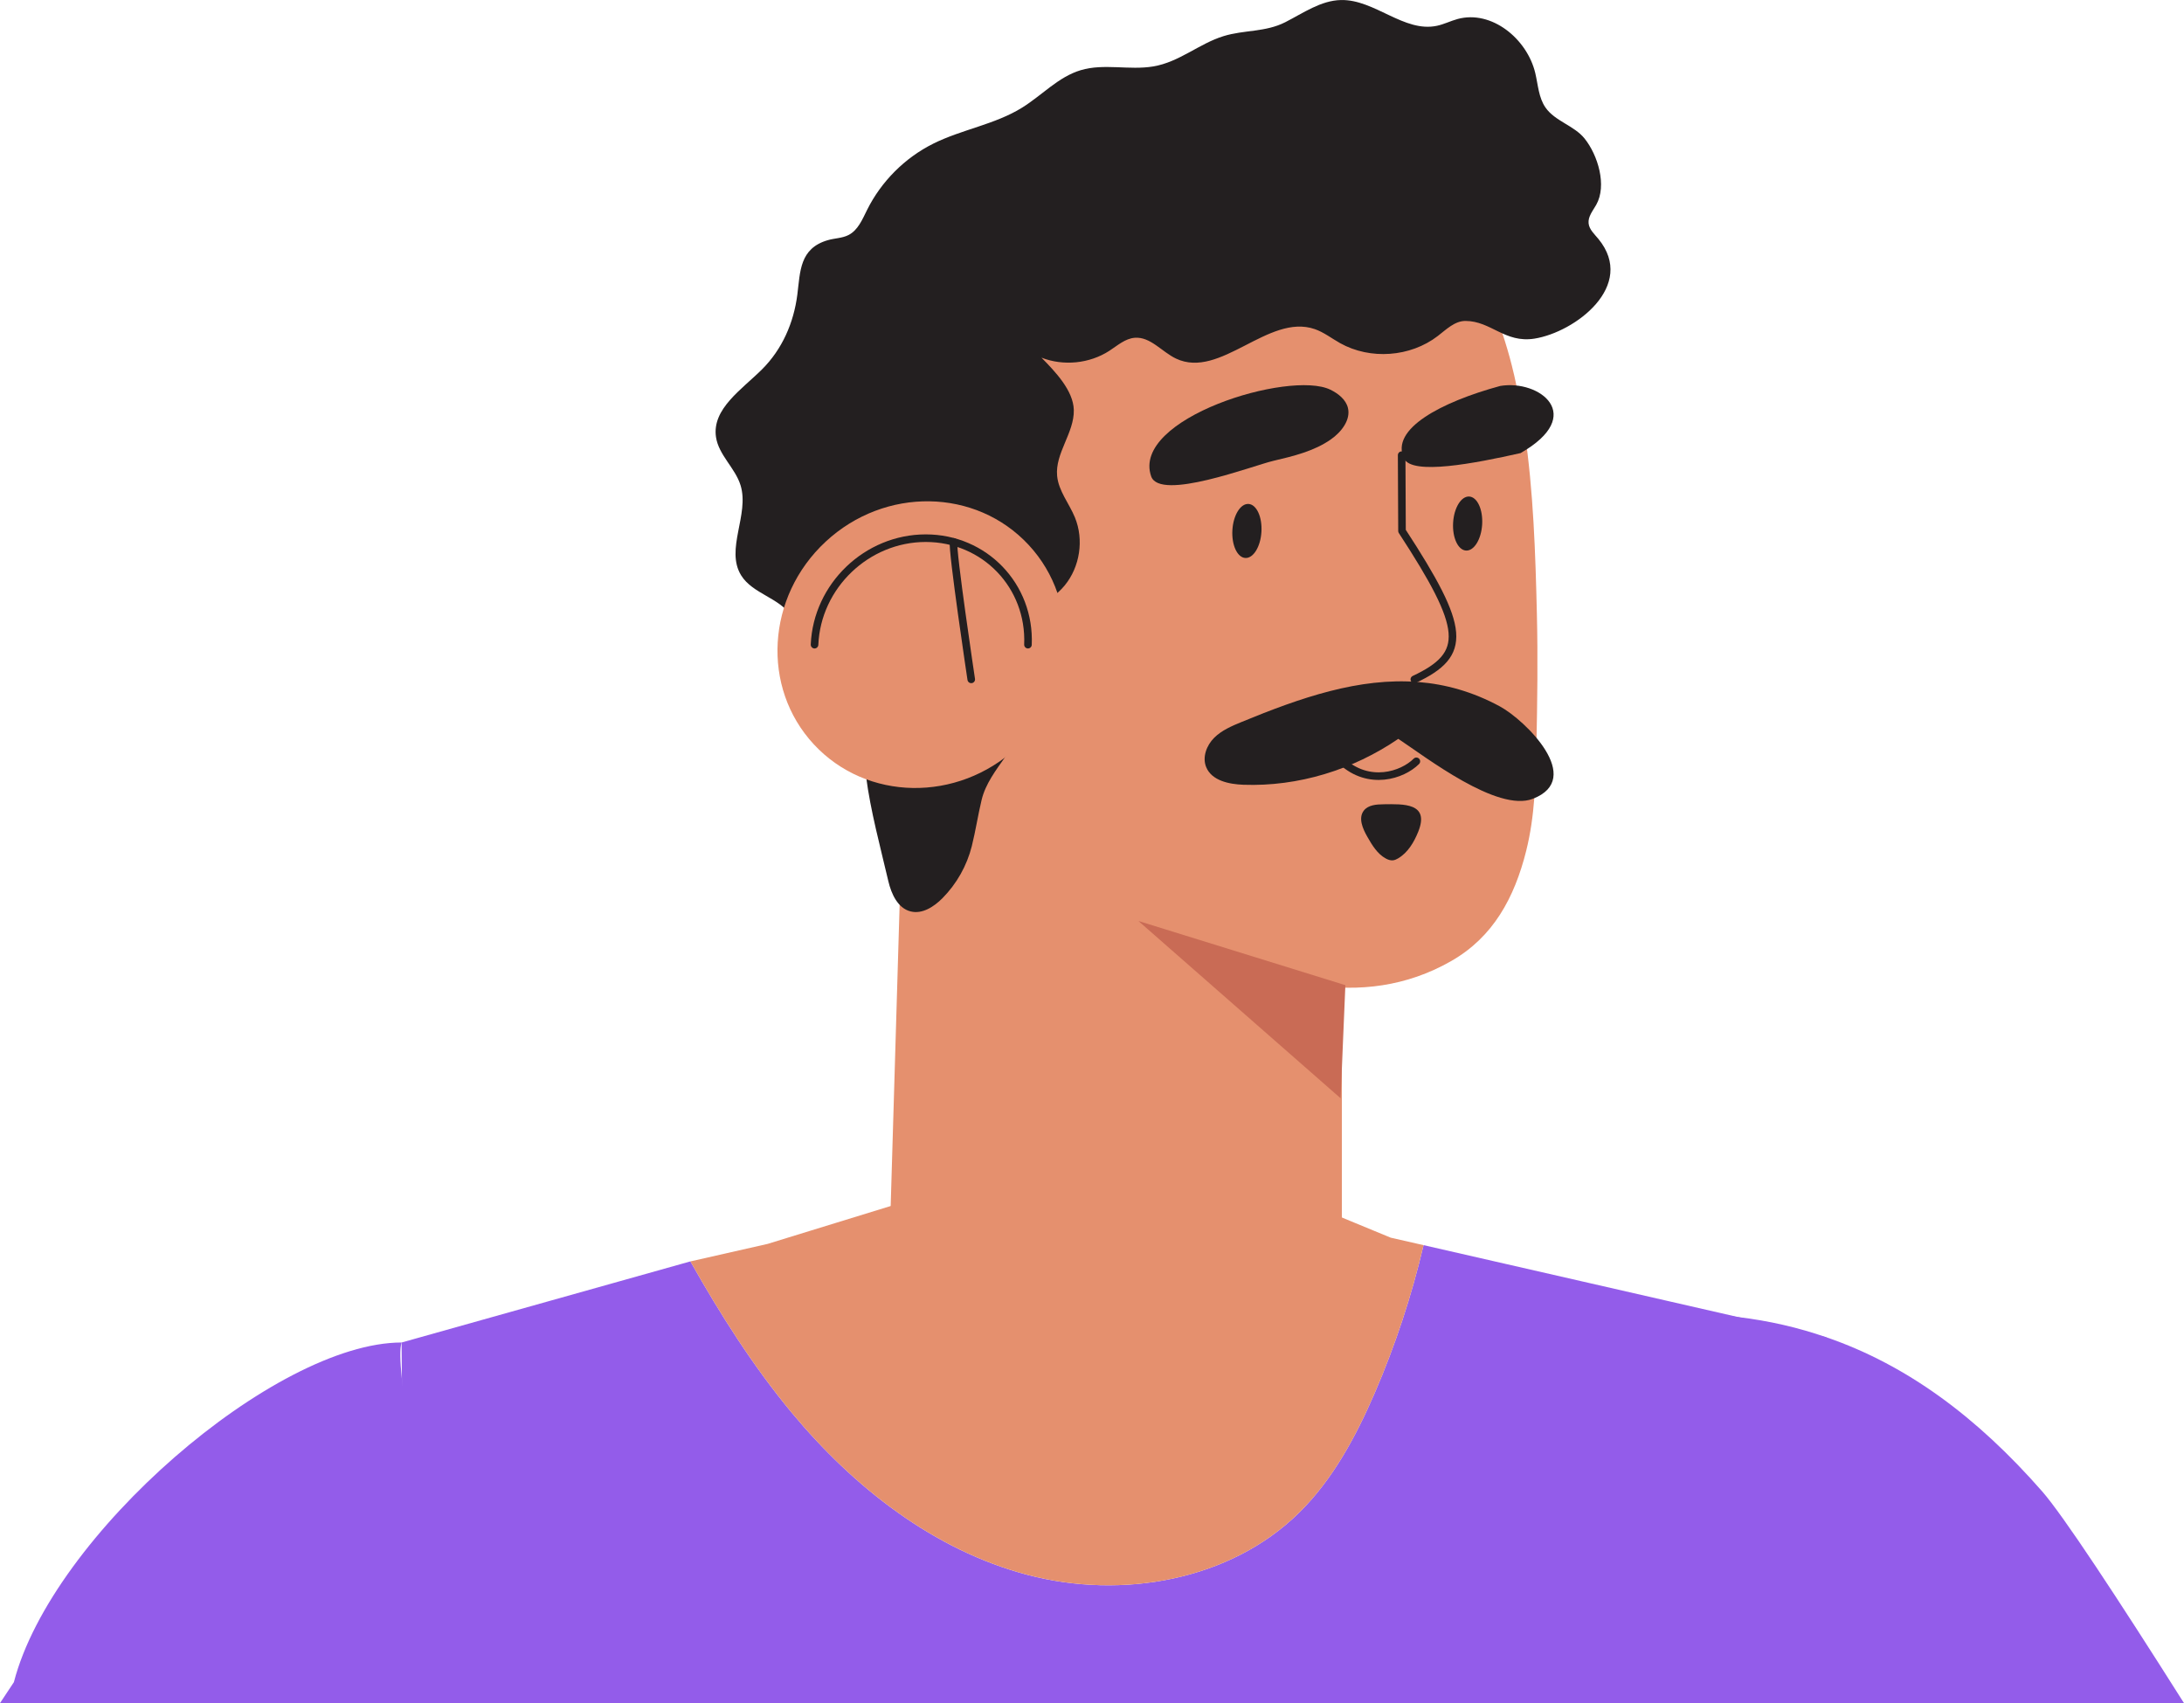 <?xml version="1.0" encoding="UTF-8"?>
<svg id="Layer_2" data-name="Layer 2" xmlns="http://www.w3.org/2000/svg" viewBox="0 0 1690.32 1317.86">
  <defs>
    <style>
      .cls-1 {
        fill: #e5906e;
      }

      .cls-1, .cls-2, .cls-3, .cls-4 {
        stroke-width: 0px;
      }

      .cls-2 {
        fill: #231f20;
      }

      .cls-3 {
        fill: #935cea;
      }

      .cls-4 {
        fill: #c96b55;
      }

      .cls-5 {
        fill: none;
        stroke: #231f20;
        stroke-linecap: round;
        stroke-linejoin: round;
        stroke-width: 5.87px;
      }
    </style>
  </defs>
  <g id="Layer_1-2" data-name="Layer 1">
    <g>
      <path class="cls-3" d="m1690.32,1317.86h-426.51c-11.94-52.32-25.04-106.85-41.39-168.06-10.16-37.96,18.35-90.35,8.3-128.31,41.11-5.95,79-6.69,114.3-2.38,23.95,2.87,46.68,8.09,68.43,15.65h.07c62.37,21.47,116.51,61.64,166.91,119.14,16.28,18.56,57.82,81.7,109.89,163.96Z"/>
      <path class="cls-3" d="m1413.52,1034.76v283.1H313.33l-2.28-250.81-.24-28.12v-.11h.03l223.5-62.76c23.18,41.01,48.33,80.79,78.37,117,47.98,57.78,110.1,106.53,182.77,125.62,72.63,19.09,156.47,4.52,209.98-48.19,26.16-25.78,43.92-58.94,58.52-92.63,15.97-36.95,28.58-75.22,37.79-114.38l243.25,55.61,68.43,15.65h.07Z"/>
      <path class="cls-3" d="m350.52,1317.86H0l10.75-16.21c29.45-113.85,202.28-262.79,300.05-262.83h.03s-.03.07-.03.11c-1.44,4.31-1.23,14.01.24,28.12,4.94,47,23.6,142.95,39.47,250.81Z"/>
      <path class="cls-1" d="m1181.26,658.19c-9.19,36.73-25.72,66.94-57.98,85.41-69.52,39.87-147.68,16.2-209.82-20.49-39.87-23.54-79-48.43-117.34-74.62-33.51-22.89-68.95-43.52-93.89-76.77-22.75-30.32-45.59-66.56-57.72-103.8-50.4-154.71,21.04-340.17,165.26-369.75,79.01-16.21,155.34-38.06,226.38-.21,64.12,34.17,109.11,99.49,130.44,172.11,1.23,4.16,2.38,8.35,3.44,12.56.68,2.62,1.31,5.23,1.91,7.87,3.3,14.31,5.93,28.75,8.04,43.3,6.82,46.51,8.37,93.94,9.5,141.16.82,33.77.35,67.62-.35,101.45-.56,27.39-1.19,55.07-7.88,81.78Z"/>
      <path class="cls-5" d="m1084.82,352.2l.27,58.66c49.55,75.98,51.15,95.26,9.54,114.84"/>
      <ellipse class="cls-2" cx="965.08" cy="410.86" rx="20.94" ry="11.26" transform="translate(497.68 1349.87) rotate(-86.6)"/>
      <ellipse class="cls-2" cx="1135.91" cy="405.12" rx="20.94" ry="11.26" transform="translate(664.11 1515) rotate(-86.6)"/>
      <path class="cls-2" d="m985.38,356.63c15.58-3.65,31.66-7.52,44.62-16.6,8.35-5.85,15.51-15.27,13.23-24.45-1.59-6.39-7.39-11.03-13.6-14.05-31.56-15.33-154.35,22.26-138.67,67.08,6.79,19.39,78.75-8.31,94.42-11.98Z"/>
      <path class="cls-2" d="m1176.84,350.6c-35.29,7.94-83.99,17.39-90.22,4.17-10.8-22.78,28.65-43.63,74.44-56.11,30.42-5.16,67.03,22.63,15.78,51.94Z"/>
      <path class="cls-1" d="m1038.56,745.68v216.87c-52.55,37.85-121.91,111.12-350.08,0l12.22-411.53,337.87,194.67Z"/>
      <polygon class="cls-4" points="1041.26 762.32 881.08 712.66 1037.56 849.83 1041.26 762.32"/>
      <path class="cls-2" d="m773.84,470.97c18.29,3.63,38.33-3.53,50.17-17.93,11.85-14.41,15.01-35.44,7.91-52.69-4.45-10.82-12.63-20.41-13.75-32.06-1.7-17.64,13.33-33.33,12.91-51.05-.35-15.08-14.45-29.74-25.03-40.49,17,6.65,37.15,4.63,52.49-5.27,6.27-4.05,12.24-9.5,19.68-10.11,12.12-.99,20.97,10.88,31.96,16.1,34.26,16.27,71.5-35.18,107.36-22.82,7.08,2.44,13.09,7.2,19.63,10.86,23.35,13.07,54.4,10.81,75.61-5.51,6.59-5.07,13.14-11.68,21.45-11.66,19.72.05,30.47,17.3,53.31,13.7,31.54-4.97,79.19-40.95,49.6-77.1-3.07-3.76-7.13-7.28-7.63-12.11-.55-5.24,3.3-9.76,5.9-14.35,8.45-14.96,1.28-38.43-9-51.27-8.1-10.1-22.82-13.34-30.23-23.95-5.35-7.66-5.78-17.56-7.93-26.65-6.26-26.56-33.83-49.1-60.15-41.9-5.4,1.48-10.47,4.07-15.95,5.24-25.46,5.44-48.22-20.46-74.25-19.93-15.62.32-29.2,10.05-43.13,17.14-15.47,7.87-31.83,5.84-47.86,10.81-19.01,5.89-34.14,20.04-54.33,23.43-18.55,3.12-38.13-2.49-56.15,2.9-17.3,5.17-30.08,19.51-45.42,29.02-21.06,13.06-46.6,16.8-68.78,27.87-21.97,10.97-40.21,29.25-51.14,51.23-3.65,7.34-7.04,15.66-14.32,19.41-4.92,2.54-10.75,2.46-16.06,4-21.96,6.37-21.32,24.29-23.61,42.18-2.79,21.76-11.7,42.25-27.39,57.86-15.62,15.54-38.79,30.53-35.56,52.33,2.06,13.93,14.9,23.91,19.03,37.37,6.95,22.67-12.05,49.56.47,69.69,8.89,14.29,29.71,17.29,38.83,31.44,8.06,12.51,4.38,29.75,11.66,42.73,6.4,11.41,19.55,16.8,30.66,23.72,23.3,14.51,12.64,35.03,15.52,57.73,3.32,26.17,11.15,55.01,17.2,80.89,2.32,9.94,7.29,20.92,17.18,23.46,9.03,2.32,18.11-3.56,24.68-10.18,11.02-11.1,18.98-25.22,22.77-40.39,2.95-11.83,4.75-23.91,7.58-35.7,5.95-24.82,32.22-42.25,33.9-67.72,1.68-25.62-24.64-55.03-19.77-80.24Z"/>
      <path class="cls-2" d="m1097.86,527.75c20.94,1.69,41.96,7.46,63.08,18.92,19.34,10.49,65.97,55.84,25.34,71.46-27.44,10.55-82.48-32.13-104.05-46.41-35.1,23.96-77.39,37.03-119.86,35.52-11.26-.4-24.55-3.21-28.83-13.63-3.16-7.68.27-16.81,6.14-22.68,5.87-5.87,13.76-9.19,21.44-12.35,45.28-18.62,90.8-34.54,136.73-30.83Z"/>
      <path class="cls-5" d="m1096.21,589.11c-10.82,10.82-36.69,19.2-57.66,0"/>
      <path class="cls-2" d="m1070.85,622.35c-5.58.06-11.97.5-15.35,4.93-4.37,5.72-.87,13.86,2.7,20.11,3.71,6.5,7.75,13.32,14.32,16.9,1.72.94,3.67,1.64,5.62,1.42,1.41-.16,2.73-.79,3.95-1.51,7.55-4.45,12.27-12.47,15.55-20.6,9.08-22.5-11.63-21.42-26.79-21.26Z"/>
      <ellipse class="cls-1" cx="713.01" cy="498.84" rx="113.42" ry="108.73" transform="translate(-148.94 618.31) rotate(-42.87)"/>
      <path class="cls-5" d="m630.42,498.84c1.92-45.51,40.45-82.4,86.07-82.4s81.03,36.89,79.11,82.4"/>
      <path class="cls-5" d="m738.06,419.33c-1.43,6.08,13.64,106.37,13.64,106.37"/>
      <path class="cls-1" d="m534.32,976.08c23.2,40.99,48.35,80.77,78.39,116.99,47.99,57.77,110.11,106.51,182.79,125.6,72.64,19.09,156.46,4.54,209.97-48.19,26.17-25.78,43.93-58.91,58.52-92.62,15.96-36.92,28.59-75.22,37.78-114.37l-25.42-5.79-28.05-11.58-39.39-16.27h-308.66l-72.71,22.37-33.4,10.29-59.81,13.57Z"/>
    </g>
  </g>
</svg>